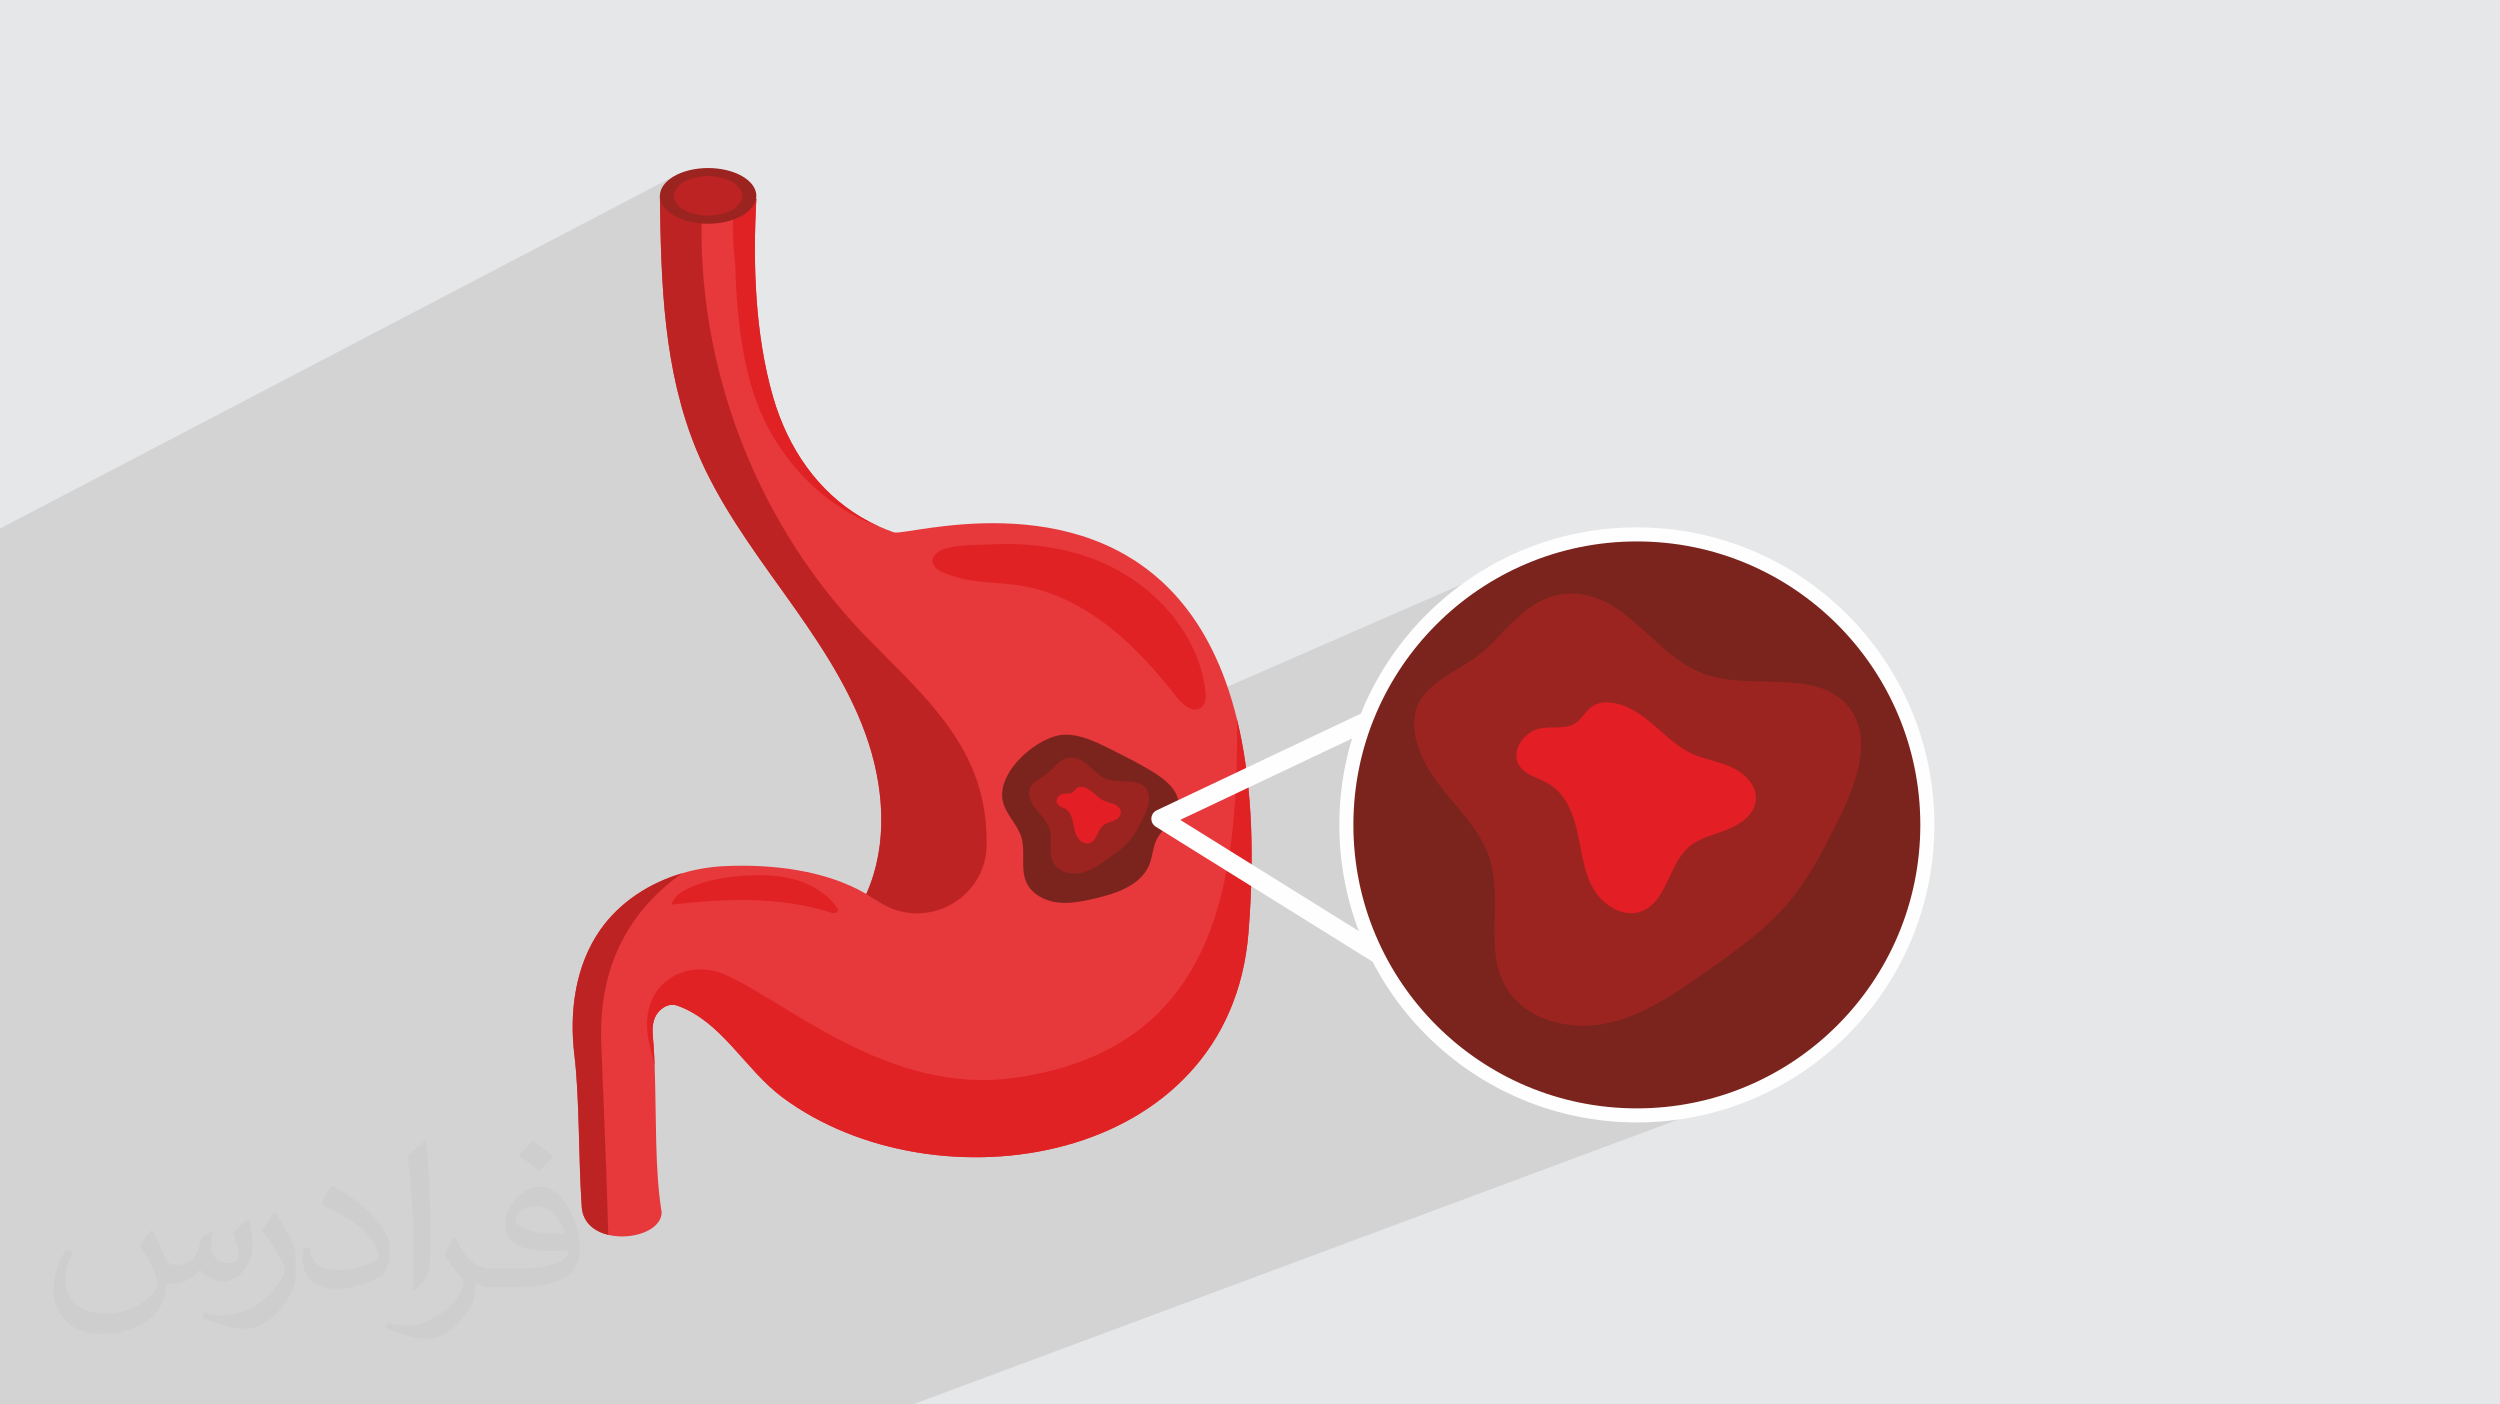 <?xml version="1.0" encoding="UTF-8"?>
<!DOCTYPE svg PUBLIC "-//W3C//DTD SVG 1.1//EN" "http://www.w3.org/Graphics/SVG/1.1/DTD/svg11.dtd">
<!-- Creator: CorelDRAW 2020 (64-Bit) -->
<svg xmlns="http://www.w3.org/2000/svg" xml:space="preserve" width="94.192mm" height="52.917mm" version="1.1" style="shape-rendering:geometricPrecision; text-rendering:geometricPrecision; image-rendering:optimizeQuality; fill-rule:evenodd; clip-rule:evenodd"
viewBox="0 0 9404.92 5283.66"
 xmlns:xlink="http://www.w3.org/1999/xlink"
 xmlns:xodm="http://www.corel.com/coreldraw/odm/2003">
 <defs>
  <style type="text/css">
   <![CDATA[
    .str1 {stroke:#FEFEFE;stroke-width:52.84;stroke-miterlimit:22.926}
    .str0 {stroke:#FEFEFE;stroke-width:70.45;stroke-linecap:round;stroke-linejoin:round;stroke-miterlimit:22.926}
    .fil10 {fill:none}
    .fil11 {fill:#7A241D}
    .fil0 {fill:#E6E7E8}
    .fil2 {fill:#373435;fill-opacity:0.031}
    .fil1 {fill:#2B2A29;fill-opacity:0.102}
    .fil3 {fill:#E7383B}
    .fil4 {fill:#E12224;fill-rule:nonzero}
    .fil9 {fill:#E31E24;fill-rule:nonzero}
    .fil6 {fill:#BE2323;fill-rule:nonzero}
    .fil7 {fill:#9C2420;fill-rule:nonzero}
    .fil8 {fill:#7A241D;fill-rule:nonzero}
    .fil5 {fill:#C2697A;fill-rule:nonzero}
   ]]>
  </style>
    <clipPath id="id0">
     <path d="M6157.8 2010.42c603.54,0 1092.82,489.28 1092.82,1092.83 0,603.54 -489.28,1092.82 -1092.82,1092.82 -603.55,0 -1092.83,-489.28 -1092.83,-1092.82 0,-603.55 489.28,-1092.83 1092.83,-1092.83z"/>
    </clipPath>
 </defs>
 <g id="Layer_x0020_1">
  <polygon class="fil0" points="-0,0 9404.92,0 9404.92,5283.66 -0,5283.66 "/>
  <path class="fil1" d="M3433.31 5283.66l-1224.25 0 -655.05 0 -0.01 0 -691.18 0 -44.48 0 -106.52 0 -0.02 0 -335.62 0 -232.79 0 -0.08 0 -143.31 0 0 -164.34 0 -48.09 0 -22.49 0 -40.36 0 -3.06 0 -3.76 0 -21.81 0 -41.04 0 -5.15 0 -5.39 0 -2.87 0 -6.06 0 -27.68 0 -8.61 0 -1.73 0 -1.19 0 -0.9 0 -1.35 0 -5.38 0 -0.01 0 -8.71 0 -5.12 0 -0.01 0 -32.64 0 -0.19 0 -10.82 0 -17.2 0 -9.99 0 -3.85 0 -2.91 0 -10.52 0 -1.87 0 -0.01 0 -4.09 0 -9.65 0 -19.91 0 -8.11 0 -6.44 0 -0.92 0 -1.57 0 -0.71 0 -61.61 0 -22.48 0 -1.52 0 -0.77 0 -4.24 0 -14.73 0 -7.48 0 -4.24 0 -19.65 0 -55.73 0 -2.58 0 -9.28 0 -21.61 0 -6.62 0 -2.02 0 -61.38 0 -5.49 0 -0.02 0 -194.54 0 -0.02 0 -220.81 0 -227.31 0 -53.84 0 -112.42 0 -0.01 0 -65.9 0 -0.58 0 -58.68 0 -499.92 0 -0.01 0 -56.94 0 -677.72 0 -32.51 0 -4.96 0 -0.05 0 -6.17 0 -2.02 0 -24.07 0 -3.04 0 -0.01 0 -3.3 0 -0.13 0 -0.32 0 -45.3 0 -11.9 0 -82.09 0 -0.04 0 -4.83 0 -37.91 2535.61 -1325.54 -12.46 7.96 -10.79 8.49 -9.14 8.93 -7.48 9.3 -5.82 9.6 -4.14 9.82 -2.5 9.97 -0.37 4.51 90.08 -46.98 9.77 -5.09 10.4 -4.42 10.95 -3.73 11.41 -3.06 11.77 -2.38 12.05 -1.7 12.23 -1.02 12.33 -0.34 12.32 0.34 12.23 1.02 12.05 1.7 11.78 2.38 11.41 3.06 10.95 3.73 10.4 4.42 9.77 5.09 16.48 11.65 11.76 12.91 7.06 13.76 2.36 14.18 -1.01 6.08 4.53 0.22 8.84 0.54 8.61 0.63 8.38 0.76 8.12 0.88 7.85 1.02 7.58 1.18 -1.21 23.06 -1.07 23.14 -0.93 23.25 -0.79 23.33 -0.62 23.4 -0.46 23.47 -0.29 23.54 -0.11 23.58 0.07 23.63 0.27 23.66 0.46 23.68 0.67 23.7 0.88 23.71 1.1 23.71 1.32 23.7 1.56 23.68 1.8 23.66 2.05 23.61 2.29 23.58 2.56 23.52 2.83 23.46 3.1 23.4 3.37 23.31 3.66 23.22 3.96 23.13 4.26 23.04 4.56 22.92 4.89 22.8 5.2 22.67 5.53 22.54 5.88 22.38 6.21 22.23 5.38 17.92 5.71 17.75 6.05 17.56 6.37 17.37 6.7 17.18 7.03 16.97 7.36 16.76 7.68 16.55 8.02 16.33 8.33 16.1 8.66 15.86 8.99 15.62 9.31 15.36 9.63 15.11 9.94 14.84 10.27 14.58 10.59 14.29 10.9 14.01 11.23 13.72 11.54 13.41 11.86 13.12 12.18 12.8 12.49 12.48 12.81 12.16 13.13 11.82 13.44 11.48 13.75 11.14 14.07 10.79 14.38 10.42 14.69 10.06 15 9.69 15.31 9.32 7.96 4.62 8.04 4.52 8.1 4.41 8.19 4.29 8.27 4.18 8.36 4.06 8.45 3.95 8.55 3.81 0.09 0.08 0.08 0.07 0.08 0.08 0.07 0.06 0.06 0.05 0.04 0.04 0.03 0.03 0.01 0.01 -401.78 189.5 4.81 6.75 0.01 0.01 11.27 15.77 0.01 0.01 11.27 15.77 0.01 0.01 11.26 15.75 0.01 0.01 11.26 15.76 0.01 0.01 11.25 15.79 0 0.01 11.23 15.82 0.01 0.01 11.2 15.85 0 0.01 11.17 15.89 9.51 13.6 532.81 -248.17 11.82 -4.56 12.96 -3.75 13.86 -3.06 14.52 -2.42 14.94 -1.87 15.12 -1.39 15.07 -1.02 14.76 -0.71 14.23 -0.48 13.45 -0.35 12.44 -0.3 11.19 -0.31 9.7 -0.43 13.33 -0.7 13.35 -0.54 13.36 -0.39 13.37 -0.24 13.37 -0.08 13.37 0.08 13.37 0.24 13.37 0.41 13.37 0.57 13.35 0.74 13.34 0.91 13.33 1.09 13.31 1.26 13.28 1.44 13.27 1.62 13.24 1.81 13.2 1.98 13.18 2.18 13.14 2.37 13.11 2.55 13.06 2.75 13.02 2.95 12.97 3.15 12.93 3.34 12.87 3.54 12.81 3.75 12.76 3.96 12.7 4.16 12.64 4.38 12.56 4.6 12.5 4.81 12.43 5.03 18.87 8.17 18.66 8.74 18.41 9.3 18.16 9.84 17.89 10.37 17.58 10.89 17.27 11.41 16.94 11.9 16.58 12.39 16.21 12.86 15.82 13.33 15.4 13.77 14.97 14.22 14.51 14.65 14.04 15.06 13.55 15.46 13.03 15.85 12.5 16.24 11.95 16.59 11.37 16.95 10.78 17.29 10.17 17.62 9.55 17.94 8.9 18.26 8.22 18.54 7.54 18.83 6.82 19.11 6.09 19.36 5.34 19.61 4.57 19.85 3.79 20.07 2.98 20.29 0.91 8.89 0.42 9.09 -0.11 4.08 1196.53 -522.62 -48.41 21.89 -47.12 24.13 -45.77 26.31 -44.33 28.43 -42.85 30.47 -41.29 32.44 -39.65 34.35 -37.95 36.19 -36.19 37.95 -34.35 39.65 -32.44 41.29 -30.47 42.85 -28.43 44.33 -26.31 45.77 -24.13 47.12 -21.89 48.41 -0.59 1.51 639.49 -273.41 -653.82 309.73 -4.65 11.79 -17.17 50.78 -14.73 51.85 -12.2 52.88 -9.62 53.81 -6.95 54.7 -4.22 55.5 -1.42 56.23 1.42 56.23 4.22 55.5 6.95 54.69 9.62 53.82 12.2 52.87 14.73 51.86 17.17 50.77 19.57 49.62 21.89 48.41 3.83 7.48 548.3 341.4 -191.52 73.97 13.44 9.56 44.33 28.43 45.77 26.31 47.12 24.13 48.41 21.89 49.62 19.57 50.78 17.17 51.85 14.73 52.88 12.2 53.81 9.62 54.7 6.95 55.5 4.22 56.23 1.42 56.23 -1.42 55.5 -4.22 54.69 -6.95 53.82 -9.62 52.87 -12.2 51.86 -14.73 50.77 -17.17 -3100.23 1153.91zm-587.94 -4535.43l0 0zm461.73 1232.23l0 0zm191.93 5.41l0 0zm-136.27 16.84l0 0z"/>
  <path class="fil2" d="M571.37 4628.22c17.95,27.21 29.6,53.36 40.96,82.43 8.45,16.91 12.93,48.09 52.57,48.09 11.61,0 28.28,-3.42 43.06,-11.61 16.63,-8.73 29.32,-21.94 35.94,-42l15.85 -53.36 38.57 -19.02 2.64 2.64c-5.27,20.09 -6.59,39.36 -6.59,54.43 0,44.63 38.57,61.56 69.22,61.56 17.95,0 34.09,-8.73 34.09,-25.11 0,-21.13 -8.98,-57.06 -20.62,-89.29 17.95,-17.95 35.94,-35.94 56.53,-50.47l3.17 1.6c8.98,38.04 14,75.56 14,100.66 0,24.57 -10.83,51.79 -19.81,69.49 -18.49,34.87 -51.25,62.62 -90.87,62.62 -30.1,0 -63.65,-15.07 -86.66,-43.06l-1.32 0c-21.66,26.96 -55.22,51.25 -108.86,51.25l-16.63 0c-2.64,35.41 -10.29,60.49 -21.94,82.95 -31.95,62.34 -126.81,106.47 -216.1,106.47 -124.17,0 -186.51,-71.59 -186.51,-166.96 0,-58.91 19.27,-113.6 48.88,-152.42l24.29 10.04c-18.49,35.41 -30.91,68.68 -30.91,101.45 0,89.29 72.66,131.83 156.4,131.83 77.68,0 173.83,-49.41 191.28,-106.72 -6.59,-62.62 -30.1,-91.93 -66.04,-148.99 10.83,-19.02 24.83,-38.04 42.28,-58.38l3.17 0 0 0 0 0 -0.02 -0.09zm1432.14 -336.04c26.15,16.39 51.79,35.66 76.87,57.85 -14,19.81 -31.45,37.79 -53.11,53.64 -25.11,-20.34 -50.19,-37.79 -75.84,-56.27 17.42,-19.55 34.62,-38.29 52.04,-55.22l0 0 0 0 0 0 0 0 0 0 0.03 0zm13.47 244.11c-42.28,0 -76.87,27.75 -76.87,48.34 0,44.13 84.53,57.85 185.72,57.31 -12.68,-51.79 -57.06,-105.68 -108.86,-105.68l0.01 0.03zm-94.86 236.19c54.96,0 103.04,-1.6 139.74,-10.83 40.96,-10.29 75.56,-30.91 75.56,-45.17 0,-3.7 0,-8.19 -1.32,-11.89 -22.98,2.11 -49.41,2.11 -72.38,2.11 -74.49,0 -131.55,-16.91 -154.02,-58.66 -5.55,-11.61 -9.51,-24.57 -9.51,-39.36 0,-40.43 17.42,-79.79 48.09,-107 25.61,-22.45 53.89,-36.44 82.67,-36.44 52.04,0 93.51,41.75 122.57,107.54 15.85,35.94 26.68,77.4 26.68,129.72 0,34.87 -9.51,64.19 -31.17,85.85 -40.43,39.11 -114.92,53.89 -229.04,53.89l-51.79 0 0 0 -13.47 0c-28.28,0 -48.62,-5.02 -64.72,-17.42l-2.64 0c0.79,6.59 1.32,12.93 1.32,19.02 0,25.61 -8.45,58.38 -25.61,84.53 -50.72,75.3 -105.68,108.04 -153.24,108.04 -48.09,0 -107,-18.49 -160.11,-42.54l9.51 -18.49c17.17,7.13 40.96,11.89 73.7,11.89 85.85,0 198.66,-82.43 212.66,-163 -3.17,-6.59 -8.98,-15.32 -17.17,-24.57 -25.11,-29.85 -40.96,-54.68 -55.75,-80.83 12.68,-25.11 24.29,-45.17 35.13,-63.4l4.49 -0.53c36.72,74.77 69.99,117.55 144.23,117.55l11.61 0 0 0 53.89 0 0 0 0 0 0 0 0 0 0 0 0.09 0.01zm-371.98 79c6.34,-34.34 6.87,-72.91 6.87,-108.86l0 -53.36c0,-99.6 -12.68,-244.36 -22.98,-338.68 17.95,-19.27 43.06,-42 62.87,-57.31l5.81 1.6c13.47,118.62 16.63,256 16.63,383.06 0,33.3 -1.32,65.79 -4.49,89.55 -1.85,30.1 -19.27,52.83 -56.53,87.7l-8.19 -3.7zm-382.8 -157.19c1.85,46.77 24.83,83.49 105.15,83.49 49.93,0 92.19,-12.93 138.96,-35.13 8.45,-3.7 12.93,-8.73 12.93,-12.93 0,-29.32 -22.45,-68.15 -60.23,-103.55 -36.72,-33.3 -85.34,-62.62 -130.76,-82.18 -15.6,-6.59 -20.62,-13.47 -20.62,-20.09 0,-13.47 17.95,-41.75 32.77,-62.09l5.02 -0.53c52.04,27.21 110.17,67.64 153.24,112.53 39.11,41.47 63.4,83.49 63.4,129.19 0,33.81 -10.29,65.51 -26.96,95.11 -57.06,28.79 -117.83,50.72 -178.06,50.72 -73.17,0 -123.1,-34.34 -123.1,-114.92 0,-8.73 0,-22.19 3.17,-39.64l25.11 0 0 0 0 0 0 0 0 0 0 0 -0.02 0zm-132.37 -132.9l45.45 73.45c16.63,27.21 32.23,56.81 32.23,103.55l0 59.7c0,48.34 -30.91,100.13 -80.83,151.38 -39.11,34.62 -73.7,49.41 -105.68,49.41 -47.55,0 -101.98,-14.79 -164.85,-41.75l7.13 -18.49c19.81,5.27 42.79,9.77 71.06,9.77 90.36,-0.53 182.8,-66.57 225.08,-147.15 5.02,-9.26 6.87,-17.95 6.87,-24.04 0,-9.26 -5.02,-19.55 -8.98,-28.79 -22.98,-43.31 -48.62,-82.95 -76.87,-119.68 14.79,-23.25 29.6,-45.7 45.7,-67.9l3.7 0.53 0 0 0 0 0 0 0 0 0 0 -0.02 0.01z"/>
  <g id="_1479710243696">
   <g>
    <path class="fil3" d="M2621.85 1696.83c79.26,190.78 202.37,359.54 322.56,527.62l0 0c120.28,168.08 240.01,339.97 310.81,534.32l0 0c70.57,194.1 88.18,415.85 3.78,604.39l0 0c-154.93,-90.56 -357.77,-113.31 -536.96,-104.61l0 0c-52.35,2.68 -105.09,11.55 -155.85,26.7l0 0c-122.22,35.85 -233.33,107.54 -306.78,211.05l0 0c-94.85,134.24 -118.45,309.01 -98.62,472.22l0 0c19.82,163.4 14.94,382.46 27.85,573.47l0 0c4.87,58.11 47.63,91.06 99.72,103.5l0 0c87.04,21.15 199.68,-15.15 200.82,-84.82l0 0c-26.49,-159.38 -19.62,-366.64 -26.49,-551.23l0 0c-0.93,-25.78 -2.22,-50.95 -3.82,-75.45l0 0c-2.21,-35.2 -9.09,-71.7 4.24,-104.39l0 0c13.38,-32.53 50.31,-58.34 83.72,-46.75l0 0c168.49,58.97 254.22,239.31 397.37,345.92l0 0c573.52,425.91 1682.16,261.17 1752.52,-619.57l0 0c26.71,-333.23 7.34,-596.19 -43.18,-802.98l0 0c-195.95,-800.95 -862.66,-760.63 -1154.5,-720.34l0 0c-74.87,10.38 -125.07,20.72 -136.27,16.84l0 0c-19.18,-6.68 -37.61,-14.02 -55.66,-22.26l0 0c-22.93,-10.01 -44.74,-21.36 -65.89,-33.84l0 0c-164.97,-97.3 -277.18,-260.5 -332.84,-452.6l0 0c-68.15,-236.21 -76.59,-500.45 -63,-745.79l0 0c-19.79,-3.31 -42.76,-4.88 -67.67,-5.81l0 0c-34.95,-1.08 -73.63,-0.47 -112.36,0.14l0 0c-62.88,1 -125.96,2 -173.5,-4.35l0 0c-3.14,-0.42 -6.23,-0.89 -9.34,-1.32l0 0c4.42,329.49 12.9,655.84 139.34,959.95l0 0z"/>
    <path class="fil4" d="M4136.2 2112.09c202.4,84.03 371.09,267.31 398.48,484.77 2.93,23.24 2.49,50.87 -16.23,64.92 -29.87,22.44 -69.28,-10.37 -92.27,-39.76 -76.51,-97.69 -159.49,-191.42 -257.64,-267.34 -98.16,-75.95 -212.54,-133.71 -335.2,-152.56 -66.32,-10.24 -134.2,-9.06 -199.99,-22.26 -39.79,-7.95 -158.2,-36.02 -116.73,-91.56 31.88,-42.65 153,-37.22 200.32,-39.93 142.14,-8.2 287.1,8.84 419.27,63.71z"/>
    <path class="fil4" d="M3307.54 1980.89c-221.74,-76.8 -402.3,-279.39 -473.07,-503.12 -48.1,-151.83 -63.46,-311.7 -68.14,-470.19 -1.32,-48.78 -26.02,-195.7 11.38,-265.16 24.92,0.89 47.85,2.46 67.67,5.81 -13.59,245.3 -5.14,509.58 63,745.78 55.66,192.12 167.87,355.31 332.8,452.58 21.15,12.47 42.96,23.85 65.9,33.87 0.24,0.21 0.46,0.42 0.46,0.42z"/>
    <path class="fil5" d="M2677.36 820.46c-10.22,-4.53 -20.46,-9.1 -30.73,-13.63 9.42,6.25 25.74,26.71 30.73,13.63z"/>
    <path class="fil5" d="M2642.75 805.1c1.28,0.58 2.6,1.15 3.87,1.75 -1.49,-1 -2.81,-1.68 -3.87,-1.75z"/>
    <path class="fil6" d="M3711.82 3181.29c-3.98,197.71 -221.06,318.37 -392.48,219.49 -19.58,-11.34 -39.86,-23.81 -60.33,-37.61 84.35,-188.53 66.78,-410.29 -3.78,-604.41 -70.8,-194.36 -190.57,-366.22 -310.81,-534.29 -120.19,-168.09 -243.3,-336.84 -322.57,-527.62 -126.47,-304.11 -134.92,-630.5 -139.37,-959.98 3.15,0.46 6.24,0.89 9.38,1.35 50.31,22.25 100.62,44.75 150.93,67.01 -1.78,-0.23 -2.9,1.1 -2.9,4.66 -15.83,563.03 196.57,1129.37 578.58,1543.25 152.07,164.3 332.83,310.56 428.35,513.14 46.28,98.41 67,206.59 64.99,315.01z"/>
    <path class="fil6" d="M2261.65 3916.18c3.11,100.41 18.68,429.47 26.71,729.32 -52.1,-12.47 -94.85,-45.42 -99.73,-103.5 -12.91,-191.04 -8.02,-410.1 -27.85,-573.5 -19.79,-163.16 3.81,-337.94 98.66,-472.18 73.45,-103.52 184.54,-175.21 306.78,-211.05 -188.37,132.67 -313.9,336.61 -304.57,630.91z"/>
    <path class="fil4" d="M4696.72 3509.22c-70.34,880.72 -1179.04,1045.44 -1752.51,619.58 -143.15,-106.65 -228.87,-287 -397.37,-345.97 -33.42,-11.58 -70.35,14.23 -83.73,46.75 -13.37,32.73 -6.44,69.24 -4.2,104.4 1.54,24.48 2.9,49.66 3.78,75.48 -4.67,-22.25 -10.01,-44.74 -16.27,-67.68 -63.88,-235.53 130.46,-342.18 281.17,-275.39 233.98,103.76 617.34,453.92 1086.21,388.71 753.13,-105.08 845.98,-710.17 839.74,-1348.9 50.52,206.83 69.88,469.75 43.17,803.01z"/>
    <path class="fil7" d="M2792.21 662.85c70.89,40.94 70.89,107.25 0,148.19 -70.87,40.9 -185.75,40.9 -256.6,0 -70.88,-40.94 -70.88,-107.25 0,-148.19 70.85,-40.89 185.73,-40.89 256.6,0z"/>
    <path class="fil6" d="M2754.84 684.43c50.2,29 50.2,76.01 0,105 -50.21,28.99 -131.64,28.99 -181.84,0 -50.23,-28.99 -50.23,-76 0,-105 50.2,-28.99 131.63,-28.99 181.84,0z"/>
    <path class="fil8" d="M3773.09 3016.82c12.3,48.64 54.56,84.85 69.22,132.81 16.71,54.66 -4.56,117.05 18.75,169.21 19.29,43.14 66.04,69 112.85,75.59 46.78,6.6 94.24,-2.95 140.34,-13.3 84.5,-18.96 180.35,-50.9 210.9,-131.95 11.12,-29.39 11.9,-62.3 25.74,-90.49 21.86,-44.45 73.91,-73.09 81.76,-122.01 8.45,-52.92 -39.25,-96.91 -84.43,-125.72 -56.4,-35.95 -116.48,-65.79 -176.38,-95.53 -51.49,-25.57 -105.33,-51.7 -162.79,-51.73 -101.02,-0.07 -264.28,140.91 -235.94,253.12z"/>
    <path class="fil7" d="M3872.66 2971.12c-5.17,27.84 10.48,55.19 28.17,77.29 17.71,22.11 38.65,42.99 47.14,70.03 13.01,41.22 -5.43,89.62 15.36,127.53 18.44,33.67 62.78,45.92 100.48,38.58 37.69,-7.34 70.31,-29.98 101.73,-52.05 30.66,-21.57 61.73,-43.5 85.6,-72.42 20.47,-24.78 34.95,-53.84 49.22,-82.64 17.71,-35.63 34.62,-81.09 9.94,-112.28 -32.06,-40.47 -98.23,-16.05 -146.65,-33.88 -46.64,-17.21 -74.24,-73.56 -123.55,-80.12 -46.35,-6.2 -68.38,30.17 -97.97,56.98 -21.36,19.36 -63.75,32.12 -69.45,62.97z"/>
    <path class="fil9" d="M3995.18 2987.55c-14.37,4.81 -25.49,22.25 -18.04,35.48 5.99,10.69 19.97,13.16 30.48,19.43 16.75,10.02 24.6,30.05 28.85,49.14 4.21,19.07 6.1,39.15 15.69,56.19 9.59,17 30.12,30.12 48.5,23.46 25.88,-9.43 27.35,-46.96 48.14,-65.07 10.9,-9.5 25.81,-12.45 39.25,-17.8 13.44,-5.3 27.17,-15.33 28.39,-29.73 1.17,-14.44 -11.02,-26.81 -24.21,-32.83 -13.16,-6.07 -27.96,-8.03 -41.04,-14.24 -15.55,-7.33 -27.67,-20.1 -40.87,-31.11 -13.19,-11.02 -28.99,-20.83 -46.17,-20.19 -19.18,0.71 -20.68,18.22 -33.95,23.04 -11.25,4.1 -23.31,0.33 -35.01,4.24z"/>
    <path class="fil4" d="M2793.66 3294.76c65,-4.74 131.21,-3.96 194.08,13.23 62.82,17.18 122.47,52.05 160.2,105.14 2.07,2.97 4.17,6.16 4.27,9.78 0.18,6.16 -5.77,11.11 -11.84,12.07 -6.09,0.98 -12.22,-0.99 -18.11,-2.85 -191.04,-60.75 -396.98,-51.65 -596.15,-28.92 -3.1,0.36 12.41,-25.28 14.02,-27.13 5.84,-6.64 13.15,-12.73 20.32,-17.79 21.46,-15.2 48.32,-25.42 73.02,-33.91 51.56,-17.72 106.01,-25.67 160.2,-29.63z"/>
   </g>
   <polyline class="fil10 str0" points="5789.75,2405.97 4366.59,3080.16 5724.87,3925.9 "/>
   <path class="fil11" d="M6157.8 2010.42c603.54,0 1092.82,489.28 1092.82,1092.83 0,603.54 -489.28,1092.82 -1092.82,1092.82 -603.55,0 -1092.83,-489.28 -1092.83,-1092.82 0,-603.55 489.28,-1092.83 1092.83,-1092.83z"/>
   <g style="clip-path:url(#id0)">
    <g>
     <path id="1" class="fil4" d="M4681.78 1018.64c-417.73,-144.68 -757.83,-526.29 -891.16,-947.78 -90.62,-285.99 -119.58,-587.17 -128.37,-885.73 -2.49,-91.88 -49.03,-368.66 21.44,-499.5 46.95,1.68 90.14,4.62 127.46,10.95 -25.58,462.1 -9.67,959.92 118.7,1404.9 104.86,361.88 316.22,669.32 626.92,852.55 39.84,23.48 80.96,44.94 124.13,63.8 0.47,0.41 0.88,0.8 0.88,0.8z"/>
     <path class="fil5" d="M3494.66 -1167.38c-19.28,-8.52 -38.56,-17.13 -57.9,-25.66 17.71,11.78 48.49,50.3 57.9,25.66z"/>
     <path class="fil5" d="M3429.44 -1196.29c2.42,1.08 4.89,2.15 7.32,3.3 -2.84,-1.9 -5.3,-3.18 -7.32,-3.3z"/>
     <path class="fil7" d="M3711.02 -1464.28c133.53,77.12 133.53,202.02 0,279.15 -133.53,77.05 -349.94,77.05 -483.41,0 -133.51,-77.12 -133.51,-202.02 0,-279.15 133.47,-77.01 349.88,-77.01 483.41,0z"/>
     <path class="fil6" d="M3640.62 -1423.6c94.55,54.62 94.55,143.2 0,197.79 -94.58,54.61 -247.98,54.61 -342.56,0 -94.64,-54.59 -94.64,-143.17 0,-197.79 94.58,-54.61 247.98,-54.61 342.56,0z"/>
     <path class="fil8" d="M4952.84 2853.33c45.85,181.3 203.36,316.31 258,495.08 62.31,203.75 -17.03,436.32 69.88,630.75 71.91,160.84 246.16,257.21 420.66,281.77 174.37,24.6 351.28,-11 523.12,-49.57 314.99,-70.68 672.26,-189.76 786.15,-491.89 41.48,-109.51 44.37,-232.19 95.95,-337.3 81.46,-165.73 275.51,-272.47 304.75,-454.8 31.49,-197.26 -146.33,-361.26 -314.73,-468.64 -210.25,-133.96 -434.19,-245.22 -657.48,-356.06 -191.93,-95.31 -392.62,-192.74 -606.82,-192.85 -376.57,-0.27 -985.12,525.25 -879.48,943.51z"/>
     <path class="fil7" d="M5323.97 2682.98c-19.29,103.78 39.07,205.73 105,288.12 66.04,82.4 144.07,160.28 175.71,261.05 48.49,153.63 -20.24,334.09 57.26,475.38 68.72,125.48 234.04,171.19 374.52,143.8 140.49,-27.36 262.1,-111.75 379.19,-194.04 114.31,-80.39 230.08,-162.14 319.11,-269.94 76.29,-92.37 130.24,-200.69 183.44,-308.05 66.04,-132.81 129.02,-302.26 37.06,-418.53 -119.5,-150.85 -366.15,-59.83 -546.65,-126.29 -173.83,-64.19 -276.72,-274.18 -460.53,-298.64 -172.78,-23.13 -254.9,112.46 -365.22,212.41 -79.61,72.14 -237.65,119.73 -258.9,234.71z"/>
     <path class="fil9" d="M5780.7 2744.23c-53.58,17.93 -95.02,82.92 -67.25,132.24 22.34,39.86 74.45,49.06 113.63,72.41 62.46,37.37 91.69,112.05 107.52,183.18 15.72,71.09 22.76,145.91 58.47,209.46 35.75,63.36 112.31,112.27 180.76,87.44 96.49,-35.11 101.96,-175.03 179.45,-242.55 40.65,-35.37 96.22,-46.41 146.33,-66.34 50.1,-19.78 101.28,-57.15 105.8,-110.83 4.36,-53.84 -41.07,-99.95 -90.23,-122.4 -49.07,-22.61 -104.21,-29.91 -153,-53.05 -57.94,-27.35 -103.12,-74.94 -152.32,-115.99 -49.17,-41.07 -108.06,-77.65 -172.09,-75.24 -71.52,2.64 -77.09,67.93 -126.55,85.86 -41.98,15.29 -86.92,1.2 -130.51,15.82z"/>
    </g>
   </g>
   <path class="fil10 str1" d="M6157.8 2010.42c603.54,0 1092.82,489.28 1092.82,1092.83 0,603.54 -489.28,1092.82 -1092.82,1092.82 -603.55,0 -1092.83,-489.28 -1092.83,-1092.82 0,-603.55 489.28,-1092.83 1092.83,-1092.83z"/>
  </g>
 </g>
</svg>
